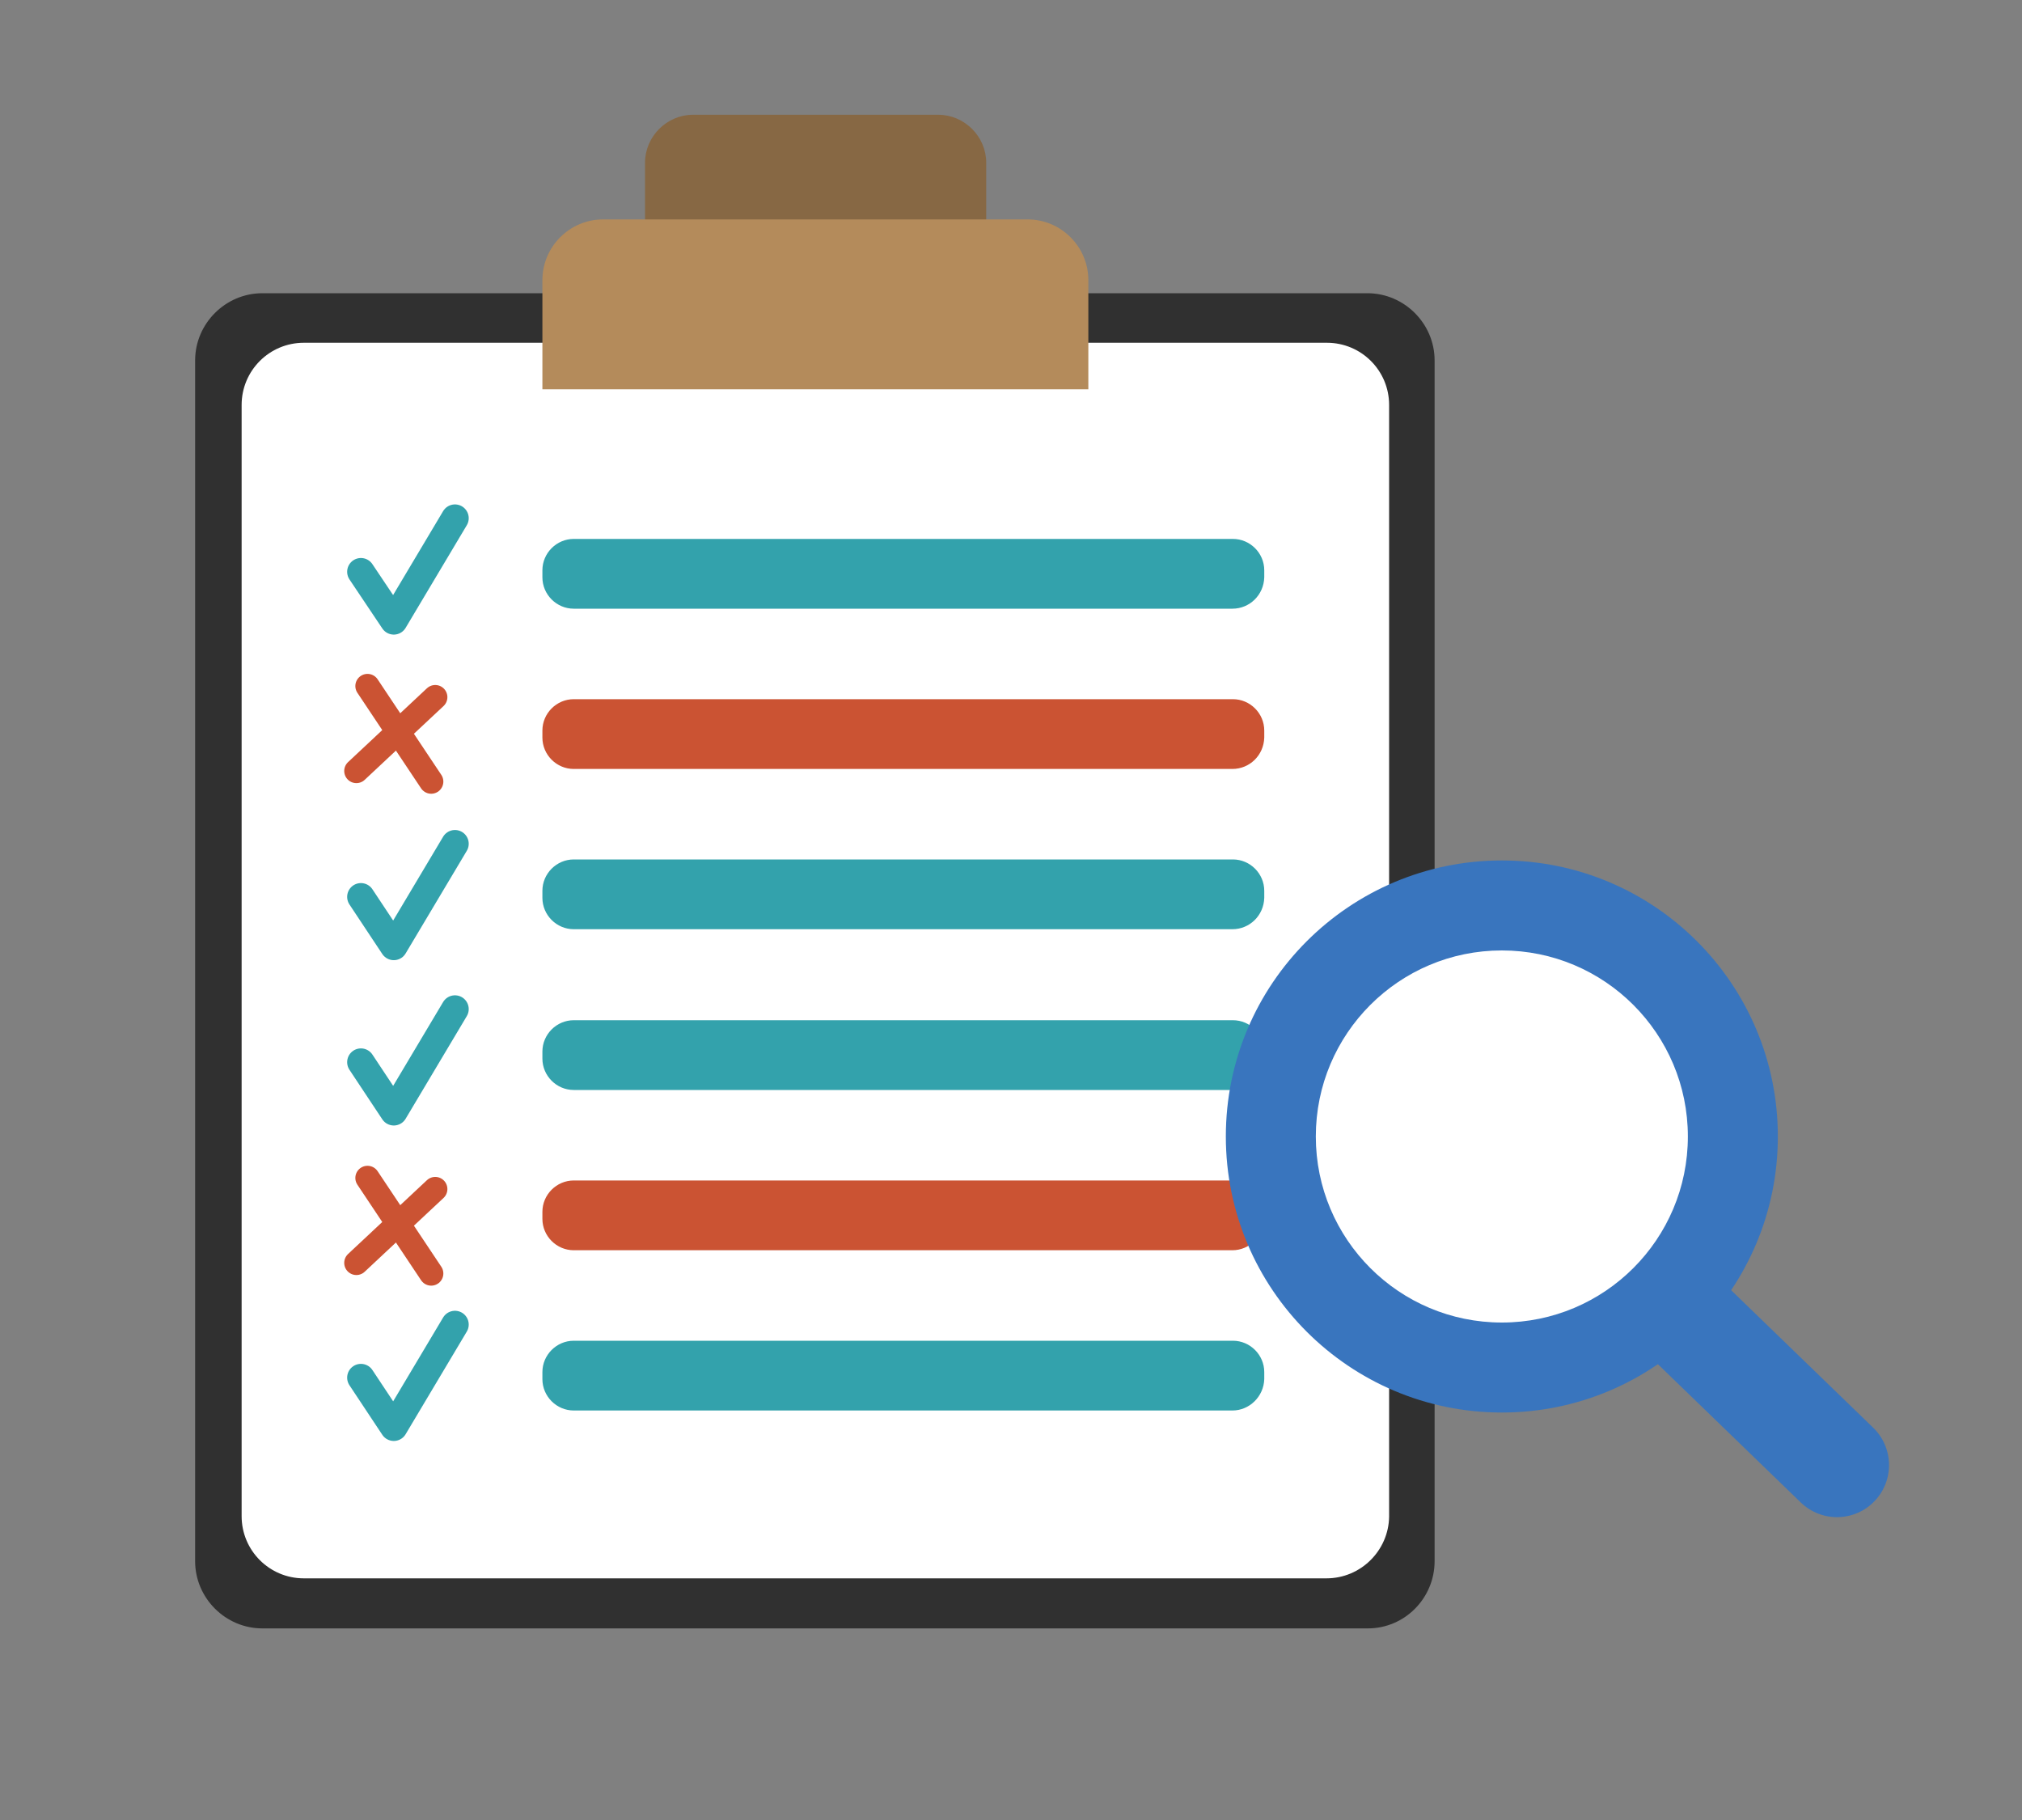 <?xml version="1.0" encoding="utf-8"?>
<!-- Generator: Adobe Illustrator 22.1.0, SVG Export Plug-In . SVG Version: 6.00 Build 0)  -->
<svg version="1.1" xmlns="http://www.w3.org/2000/svg" xmlns:xlink="http://www.w3.org/1999/xlink" x="0px" y="0px"
	 viewBox="0 0 400 360" style="enable-background:new 0 0 400 360;" xml:space="preserve">
<rect x="0" y="0" width="400" height="360" fill="#808080" stroke="none"/>
<style type="text/css">
	.st0{display:none;}
	.st1{display:inline;fill:#33A2AC;}
	.st2{display:inline;fill:#FFFFFF;}
	.st3{display:inline;fill:#BFBFBF;}
	.st4{display:inline;}
	.st5{fill:none;stroke:#3975BE;stroke-width:3;stroke-miterlimit:10;}
	.st6{fill:#3975BE;}
	.st7{fill:#FFFFFF;}
	.st8{fill-rule:evenodd;clip-rule:evenodd;fill:#3975BE;}
	.st9{fill:#FFFFFF;stroke:#33A2AC;stroke-width:10;stroke-miterlimit:10;}
	.st10{fill:#BFBFBF;}
	.st11{fill-rule:evenodd;clip-rule:evenodd;fill:#BFBFBF;}
	.st12{fill-rule:evenodd;clip-rule:evenodd;fill:#FFFFFF;}
	.st13{fill:none;stroke:#3975BE;stroke-width:20.592;stroke-linecap:round;stroke-linejoin:round;stroke-miterlimit:10;}
	.st14{fill:#888888;}
	.st15{fill:#AFAFAF;}
	.st16{fill:#383838;}
	.st17{clip-path:url(#SVGID_2_);fill:#FFFFFF;}
	.st18{clip-path:url(#SVGID_2_);fill:#AED5D1;}
	.st19{clip-path:url(#SVGID_2_);fill:#B0C8E5;}
	.st20{clip-path:url(#SVGID_2_);fill:#35958B;}
	.st21{clip-path:url(#SVGID_2_);fill:#3975BE;}
	.st22{fill:#303030;}
	.st23{clip-path:url(#SVGID_4_);fill:#3975BE;}
	.st24{fill:#33A2AC;stroke:#CB5333;stroke-width:9.653;stroke-miterlimit:10;}
	.st25{fill:#CB5333;}
	.st26{fill:#33A2AC;}
	.st27{fill:#30332E;}
	.st28{fill:#35958B;}
	.st29{fill:#B4897B;}
	.st30{fill:#B48B5B;}
	.st31{fill:#AED5D1;}
	.st32{fill:#B0C8E5;}
	.st33{fill:#E1D0CA;}
	.st34{fill:#EABAAD;}
	.st35{fill:#E1D1BD;}
	.st36{fill:#876844;}
	.st37{fill:none;stroke:#33A2AC;stroke-width:5.45;stroke-linecap:round;stroke-linejoin:round;stroke-miterlimit:10;}
	.st38{fill:none;stroke:#CB5333;stroke-width:4.809;stroke-linecap:round;stroke-linejoin:round;stroke-miterlimit:10;}
</style>
<g id="seopr">
</g>
<g id="health">
	<line class="st13" x1="304.5" y1="232.8" x2="363.4" y2="289.8"/>
	<g id="_x31__1_" class="st0">
		<g class="st4">
			<path class="st14" d="M189,316.4h-21c-6.6,0-12-5.4-12-12v-25c0-6.6,5.4-12,12-12h21c6.6,0,12,5.4,12,12v25
				C201,311,195.6,316.4,189,316.4z"/>
			<path class="st15" d="M264.5,319.3h-170v-5.9c0-6.6,5.4-12,12-12h146c6.6,0,12,5.4,12,12V319.3z"/>
			<path class="st16" d="M329.5,289.5h-302c-6.6,0-12-5.4-12-12V68.3c0-6.6,5.4-12,12-12h302c6.6,0,12,5.4,12,12v209.2
				C341.5,284.1,336.1,289.5,329.5,289.5z"/>
			<g>
				<defs>
					<path id="SVGID_1_" d="M321,273.4H36.1c-6.6,0-12-5.4-12-12v-185c0-6.6,5.4-12,12-12H321c6.6,0,12,5.4,12,12v185
						C333,268,327.6,273.4,321,273.4z"/>
				</defs>
				<clipPath id="SVGID_2_">
					<use xlink:href="#SVGID_1_"  style="overflow:visible;"/>
				</clipPath>
				<path class="st17" d="M321,273.4H36.1c-6.6,0-12-5.4-12-12v-185c0-6.6,5.4-12,12-12H321c6.6,0,12,5.4,12,12v185
					C333,268,327.6,273.4,321,273.4z"/>
				<path class="st18" d="M300.1,136.5H56.9c-2,0-3.7-1.7-3.7-3.7l0,0c0-2,1.7-3.7,3.7-3.7h243.2c2,0,3.7,1.7,3.7,3.7l0,0
					C303.8,134.8,302.2,136.5,300.1,136.5z"/>
				<path class="st18" d="M300.1,152.3H56.9c-2,0-3.7-1.7-3.7-3.7v0c0-2,1.7-3.7,3.7-3.7h243.2c2,0,3.7,1.7,3.7,3.7v0
					C303.8,150.6,302.2,152.3,300.1,152.3z"/>
				<path class="st18" d="M240.9,168.1h-184c-2,0-3.7-1.7-3.7-3.7v0c0-2,1.7-3.7,3.7-3.7h184c2,0,3.7,1.7,3.7,3.7v0
					C244.7,166.5,243,168.1,240.9,168.1z"/>
				<path class="st19" d="M300.1,239.7H56.9c-2,0-3.7-1.7-3.7-3.7v0c0-2,1.7-3.7,3.7-3.7h243.2c2,0,3.7,1.7,3.7,3.7v0
					C303.8,238,302.2,239.7,300.1,239.7z"/>
				<path class="st19" d="M300.1,255.5H56.9c-2,0-3.7-1.7-3.7-3.7l0,0c0-2,1.7-3.7,3.7-3.7h243.2c2,0,3.7,1.7,3.7,3.7l0,0
					C303.8,253.9,302.2,255.5,300.1,255.5z"/>
				<path class="st19" d="M300.1,271.1H56.9c-2,0-3.7-1.7-3.7-3.7l0,0c0-2,1.7-3.7,3.7-3.7h243.2c2,0,3.7,1.7,3.7,3.7l0,0
					C303.8,269.4,302.2,271.1,300.1,271.1z"/>
				<rect x="53.2" y="76.9" class="st20" width="250.6" height="38.5"/>
				<rect x="53.2" y="181.8" class="st21" width="73.7" height="38.5"/>
				<rect x="141.7" y="181.8" class="st21" width="73.7" height="38.5"/>
				<rect x="230.1" y="181.8" class="st21" width="73.7" height="38.5"/>
			</g>
		</g>
		<g class="st4">
			<circle class="st7" cx="331.6" cy="255.3" r="49.9"/>
			<path class="st22" d="M348.8,238.8l-1.5-1.5c-1.6-1.6-1.6-4.3,0-6l6.1-6.1c1.6-1.6,4.3-1.6,6,0l1.5,1.5c1.6,1.6,1.6,4.3,0,6
				l-6.1,6.1C353.1,240.4,350.4,240.4,348.8,238.8z"/>
			<path class="st22" d="M305.3,281.7l-0.9-0.9c-1-1-1-2.7,0-3.7l13.1-13.1c1-1,2.7-1,3.7,0l0.9,0.9c1,1,1,2.7,0,3.7l-13.1,13.1
				C307.9,282.7,306.3,282.7,305.3,281.7z"/>
			<path class="st22" d="M354.7,248.1l-16.4-16.4c-1.1-1.1-1.1-3,0-4.1l1-1c1.1-1.1,3-1.1,4.1,0l16.4,16.4c1.1,1.1,1.1,3,0,4.1l-1,1
				C357.6,249.2,355.8,249.2,354.7,248.1z"/>
			<path class="st22" d="M321.7,273.2l-8.6-8.6c-0.9-0.9-0.9-2.5,0-3.4l23.7-23.7c0.9-0.9,2.5-0.9,3.4,0l8.6,8.6
				c0.9,0.9,0.9,2.5,0,3.4l-23.7,23.7C324.2,274.1,322.7,274.1,321.7,273.2z"/>
			<path class="st7" d="M321.6,270.1l-5.4-5.4c-0.9-0.9-0.9-2.5,0-3.4l20.8-20.8c0.9-0.9,2.5-0.9,3.4,0l5.4,5.4
				c0.9,0.9,0.9,2.5,0,3.4L325,270.1C324.1,271.1,322.6,271.1,321.6,270.1z"/>
			<g>
				<defs>
					<path id="SVGID_3_" d="M321.6,270.1l-5.4-5.4c-0.9-0.9-0.9-2.5,0-3.4l20.8-20.8c0.9-0.9,2.5-0.9,3.4,0l5.4,5.4
						c0.9,0.9,0.9,2.5,0,3.4L325,270.1C324.1,271.1,322.6,271.1,321.6,270.1z"/>
				</defs>
				<clipPath id="SVGID_4_">
					<use xlink:href="#SVGID_3_"  style="overflow:visible;"/>
				</clipPath>
				<polygon class="st23" points="343.7,251.4 332.3,245.3 314.5,263 323.3,271.8 				"/>
			</g>
			<line class="st24" x1="290.3" y1="217.2" x2="374.3" y2="293.9"/>
			<g>
				<path class="st25" d="M331.6,205.4c27.5,0,49.9,22.3,49.9,49.9s-22.3,49.9-49.9,49.9c-27.5,0-49.9-22.3-49.9-49.9
					S304.1,205.4,331.6,205.4 M331.6,195.8c-32.8,0-59.5,26.7-59.5,59.5s26.7,59.5,59.5,59.5s59.5-26.7,59.5-59.5
					S364.4,195.8,331.6,195.8L331.6,195.8z"/>
			</g>
		</g>
	</g>
	<g>
		<g>
			<path class="st22" d="M270.6,322.1H51.9c-7.3,0-13.3-6-13.3-13.3V71.3c0-7.3,6-13.3,13.3-13.3h218.6c7.3,0,13.3,6,13.3,13.3
				v237.5C283.8,316.1,277.9,322.1,270.6,322.1z"/>
			<path class="st7" d="M262.4,312.2H60.1c-6.8,0-12.3-5.5-12.3-12.3V80.1c0-6.8,5.5-12.3,12.3-12.3h202.4c6.8,0,12.3,5.5,12.3,12.3
				V300C274.7,306.7,269.2,312.2,262.4,312.2z"/>
			<g>
				<path class="st36" d="M195.1,56.3h-67.5V32.2c0-5.2,4.3-9.5,9.5-9.5h48.5c5.2,0,9.5,4.3,9.5,9.5V56.3z"/>
				<path class="st30" d="M215.3,77h-108V55.4c0-6.6,5.4-12,12-12h84c6.6,0,12,5.4,12,12V77z"/>
			</g>
		</g>
		<g>
			<path class="st26" d="M243.8,120.4H113.5c-3.4,0-6.2-2.8-6.2-6.2v-1.4c0-3.4,2.8-6.2,6.2-6.2h130.4c3.4,0,6.2,2.8,6.2,6.2v1.4
				C250,117.7,247.2,120.4,243.8,120.4z"/>
			<path class="st25" d="M243.8,152.1H113.5c-3.4,0-6.2-2.8-6.2-6.2v-1.4c0-3.4,2.8-6.2,6.2-6.2h130.4c3.4,0,6.2,2.8,6.2,6.2v1.4
				C250,149.4,247.2,152.1,243.8,152.1z"/>
			<path class="st26" d="M243.8,183.8H113.5c-3.4,0-6.2-2.8-6.2-6.2v-1.4c0-3.4,2.8-6.2,6.2-6.2h130.4c3.4,0,6.2,2.8,6.2,6.2v1.4
				C250,181.1,247.2,183.8,243.8,183.8z"/>
			<path class="st26" d="M243.8,215.6H113.5c-3.4,0-6.2-2.8-6.2-6.2V208c0-3.4,2.8-6.2,6.2-6.2h130.4c3.4,0,6.2,2.8,6.2,6.2v1.4
				C250,212.8,247.2,215.6,243.8,215.6z"/>
			<path class="st25" d="M243.8,247.3H113.5c-3.4,0-6.2-2.8-6.2-6.2v-1.4c0-3.4,2.8-6.2,6.2-6.2h130.4c3.4,0,6.2,2.8,6.2,6.2v1.4
				C250,244.5,247.2,247.3,243.8,247.3z"/>
			<path class="st26" d="M243.8,279H113.5c-3.4,0-6.2-2.8-6.2-6.2v-1.4c0-3.4,2.8-6.2,6.2-6.2h130.4c3.4,0,6.2,2.8,6.2,6.2v1.4
				C250,276.2,247.2,279,243.8,279z"/>
			<polyline class="st37" points="71.4,113.1 77.9,122.8 90,102.5 			"/>
			<polyline class="st37" points="71.4,177.4 77.9,187.2 90,166.9 			"/>
			<polyline class="st37" points="71.4,210.1 77.9,219.9 90,199.6 			"/>
			<polyline class="st37" points="71.4,272.5 77.9,282.3 90,262 			"/>
			<g>
				<line class="st38" x1="72.7" y1="135.7" x2="85.3" y2="154.6"/>
				<line class="st38" x1="86.1" y1="137.9" x2="70.5" y2="152.5"/>
			</g>
			<g>
				<line class="st38" x1="72.7" y1="233" x2="85.3" y2="251.9"/>
				<line class="st38" x1="86.1" y1="235.2" x2="70.5" y2="249.8"/>
			</g>
		</g>
	</g>
	<circle class="st6" cx="297.1" cy="224.8" r="54.6"/>
	<circle class="st7" cx="297.1" cy="224.8" r="36.8"/>
</g>
</svg>
